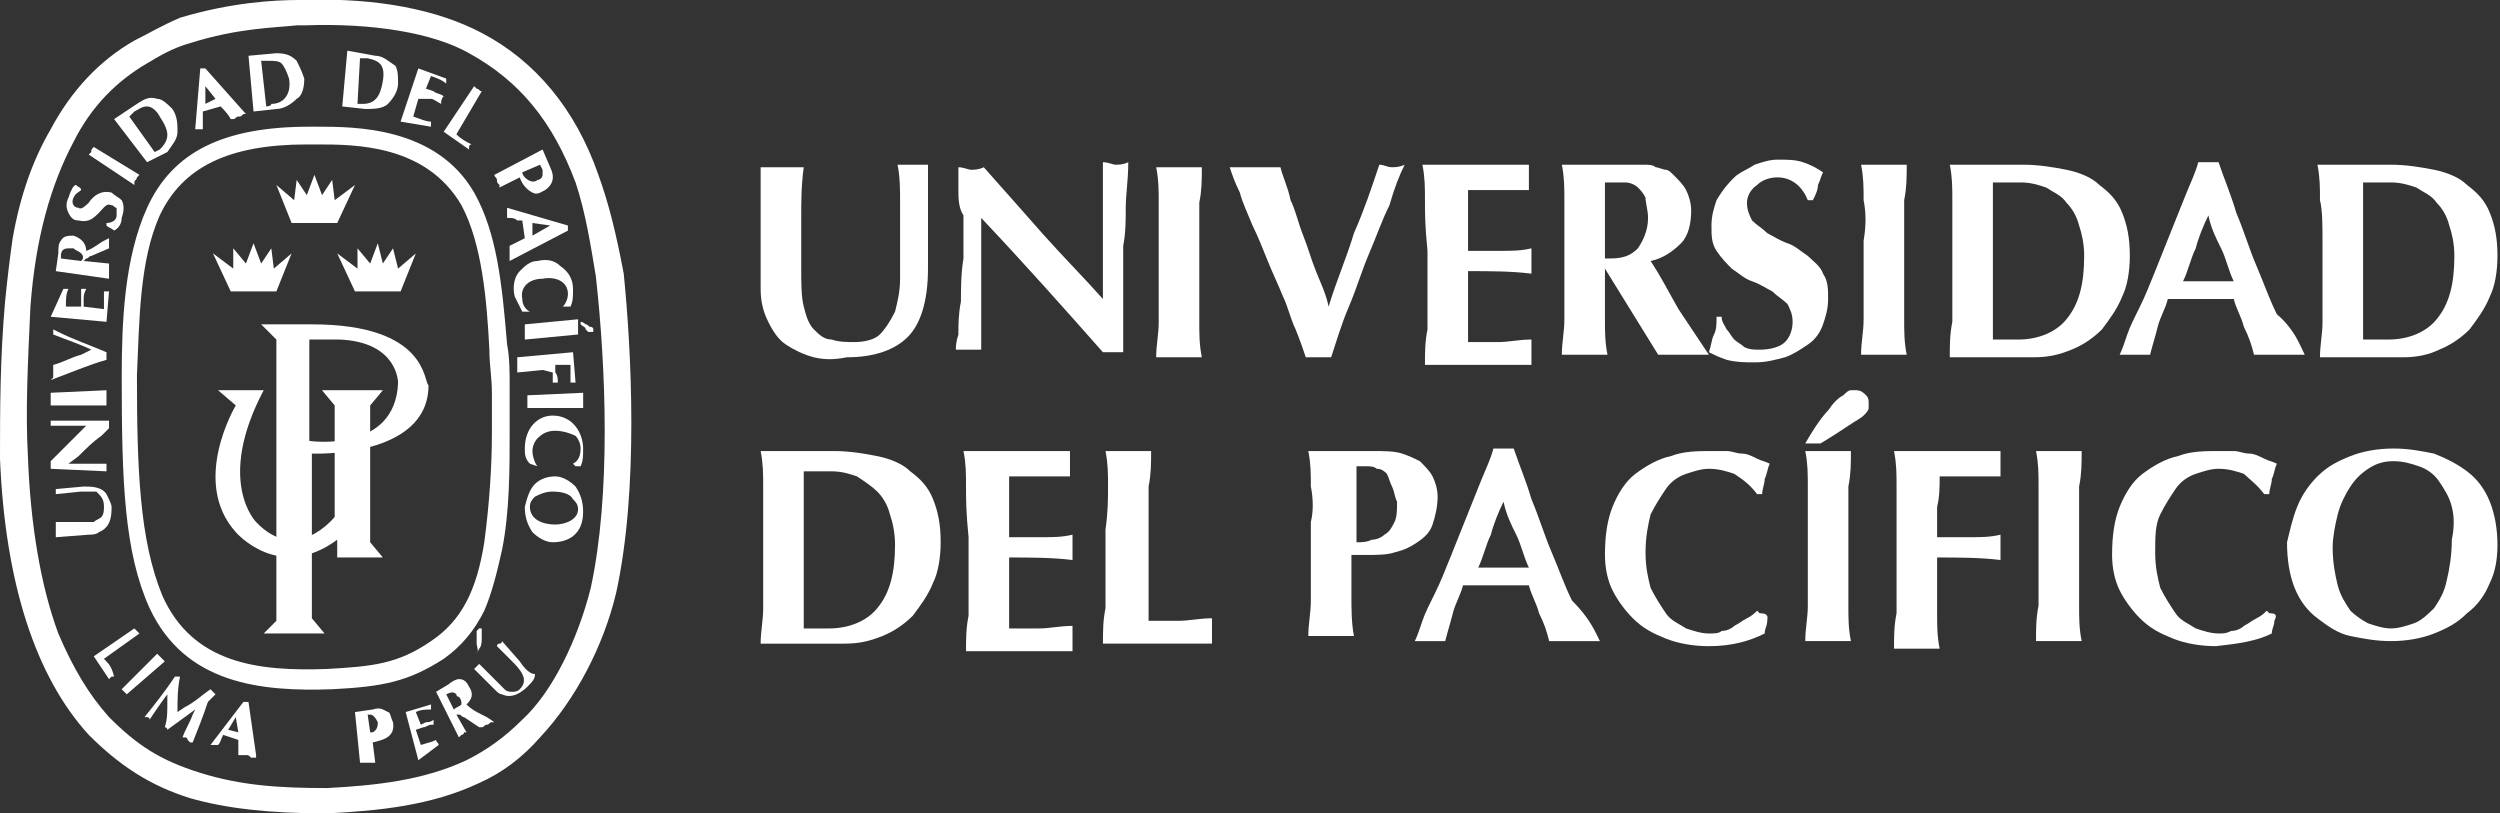 <svg width="209" height="68" viewBox="0 0 209 68" fill="none" xmlns="http://www.w3.org/2000/svg">
<rect x="0" y="0" width="209" height="68" fill="#333333" stroke="none"/>
<path d="M68.041 29.869C67.194 29.657 66.346 29.234 65.71 28.81C65.074 28.386 64.65 27.751 64.226 26.904C63.802 26.056 63.59 25.209 63.59 24.15C63.59 23.514 63.59 22.879 63.59 22.455C63.59 22.031 63.59 21.608 63.59 21.184C63.59 20.76 63.59 20.337 63.59 19.913C63.59 19.489 63.59 19.066 63.59 18.642C63.59 17.371 63.59 16.312 63.59 15.676C63.59 14.829 63.59 14.405 63.59 13.981C63.802 13.981 64.226 13.981 64.438 13.981C64.862 13.981 65.074 13.981 65.498 13.981C65.71 13.981 66.134 13.981 66.346 13.981C66.77 13.981 66.982 13.981 67.194 13.981C66.982 15.464 66.982 16.947 66.982 18.218C66.982 19.489 66.982 20.76 66.982 22.243C66.982 23.726 66.982 24.785 67.194 25.633C67.406 26.48 67.618 27.115 68.041 27.539C68.466 27.963 68.889 28.386 69.525 28.386C70.161 28.598 70.797 28.598 71.433 28.598C72.281 28.598 73.129 28.386 73.553 27.963C73.977 27.539 74.401 26.904 74.825 26.056C75.037 25.209 75.248 24.361 75.248 23.302C75.248 22.243 75.248 21.184 75.248 20.125C75.248 19.066 75.248 18.006 75.248 16.947C75.248 15.888 75.248 14.829 75.037 13.77C75.248 13.77 75.46 13.77 75.672 13.77C75.884 13.77 76.096 13.77 76.308 13.77C76.52 13.77 76.732 13.77 76.944 13.77C77.156 13.77 77.368 13.77 77.58 13.77C77.58 14.193 77.58 14.617 77.58 15.041C77.58 15.676 77.58 16.312 77.58 16.947C77.58 17.794 77.58 18.43 77.58 19.489C77.58 20.337 77.58 21.396 77.58 22.455C77.58 25.209 76.944 27.115 75.884 28.174C74.825 29.234 73.129 29.869 70.797 29.869C69.737 30.081 68.889 30.081 68.041 29.869Z" fill="white"/>
<path d="M80.122 15.889C80.122 15.253 80.122 14.618 80.122 13.982C80.546 13.982 80.97 14.194 81.182 14.194C81.394 14.194 81.818 14.194 82.242 13.982C83.938 15.889 85.633 17.795 87.117 19.49C88.813 21.397 90.508 23.091 92.204 24.998V22.88V20.549C92.204 19.702 92.204 19.066 92.204 18.219C92.204 17.584 92.204 16.736 92.204 16.101C92.204 15.465 92.204 15.041 92.204 14.406C92.204 13.982 92.204 13.559 92.204 13.559C92.628 13.559 93.052 13.77 93.264 13.77C93.476 13.77 93.9 13.77 94.324 13.559C94.324 15.041 94.112 16.312 94.112 17.372C94.112 18.431 94.112 19.49 93.9 20.549C93.9 21.608 93.9 22.456 93.9 23.515C93.9 24.574 93.9 25.633 93.9 26.693V29.446C93.688 29.446 93.264 29.446 93.052 29.446C92.628 29.446 92.416 29.446 92.204 29.446C89.025 25.845 85.633 22.032 82.03 18.219C82.03 18.643 82.03 19.066 82.03 19.49C82.03 19.914 82.03 20.337 82.03 20.761V23.515C82.03 24.362 82.03 25.21 82.03 25.845C82.03 26.481 82.03 27.116 82.03 27.54C82.03 27.964 82.03 28.387 82.03 28.599C82.03 28.811 82.03 29.023 82.03 29.235C81.818 29.235 81.606 29.235 81.394 29.235C81.182 29.235 80.97 29.235 80.97 29.235C80.546 29.235 80.334 29.235 79.91 29.235C79.91 29.023 79.91 28.599 80.122 27.964C80.122 27.116 80.122 26.269 80.334 25.21C80.334 24.151 80.334 22.88 80.546 21.608C80.546 20.337 80.546 19.066 80.546 18.007C80.122 17.372 80.122 16.524 80.122 15.889Z" fill="white"/>
<path d="M96.869 16.947C96.869 15.888 96.869 15.041 96.657 13.981C96.869 13.981 97.293 13.981 97.505 13.981C97.717 13.981 98.141 13.981 98.565 13.981C98.989 13.981 99.201 13.981 99.625 13.981C99.837 13.981 100.261 13.981 100.473 13.981C100.473 15.041 100.473 15.888 100.261 16.947C100.261 18.006 100.261 19.066 100.261 20.337V23.514C100.261 24.785 100.261 25.844 100.261 26.904C100.261 27.963 100.261 28.81 100.473 29.869C100.261 29.869 99.837 29.869 99.625 29.869C99.413 29.869 98.989 29.869 98.565 29.869C98.141 29.869 97.929 29.869 97.505 29.869C97.293 29.869 96.869 29.869 96.657 29.869C96.657 28.81 96.869 27.963 96.869 26.904C96.869 25.844 96.869 24.785 96.869 23.514V20.337C96.869 19.066 96.869 17.794 96.869 16.947Z" fill="white"/>
<path d="M113.191 19.489C114.038 17.583 114.674 15.676 115.31 13.77C115.734 13.77 115.946 13.981 116.37 13.981C116.582 13.981 117.006 13.981 117.43 13.77C117.006 14.617 116.582 15.676 116.158 17.159C115.522 18.43 115.098 19.701 114.462 21.184C113.827 22.667 113.403 24.15 112.767 25.633C112.131 27.115 111.707 28.598 111.283 29.869C111.071 29.869 110.647 29.869 110.223 29.869C109.799 29.869 109.587 29.869 109.163 29.869C108.951 29.234 108.739 28.598 108.315 27.539C107.891 26.692 107.679 25.633 107.256 24.785C106.832 23.726 106.408 22.879 105.984 21.819C105.56 20.76 105.136 19.701 104.712 18.854C104.288 17.794 103.864 16.947 103.652 16.1C103.228 15.252 103.016 14.617 102.804 13.981C103.228 13.981 103.44 13.981 103.864 13.981C104.288 13.981 104.5 13.981 104.924 13.981C105.348 13.981 105.56 13.981 105.984 13.981C106.408 13.981 106.62 13.981 107.044 13.981C107.256 14.829 107.679 15.676 107.891 16.735C108.315 17.583 108.527 18.642 108.951 19.701C109.375 20.76 109.587 21.608 110.011 22.667C110.435 23.726 110.859 24.573 111.071 25.633C111.707 23.514 112.555 21.608 113.191 19.489Z" fill="white"/>
<path d="M119.126 16.735C119.126 15.676 119.126 14.829 118.914 13.77C119.55 13.77 120.186 13.77 121.033 13.77C121.669 13.77 122.305 13.77 123.153 13.77C124.213 13.77 125.273 13.77 126.121 13.77C126.969 13.77 127.604 13.77 127.816 13.77C127.816 13.981 127.816 14.405 127.816 14.829C127.816 15.041 127.816 15.252 127.816 15.464C127.816 15.676 127.816 15.676 127.816 15.888C127.393 15.888 126.969 15.888 126.333 15.888C125.697 15.888 125.273 15.888 124.849 15.888C124.425 15.888 124.001 15.888 123.577 15.888C123.153 15.888 122.941 15.888 122.729 15.888C122.729 16.735 122.729 17.583 122.729 18.43C122.729 19.277 122.729 20.125 122.729 20.972C123.789 20.972 124.637 20.972 125.485 20.972C126.333 20.972 127.181 20.972 128.028 20.76C128.028 20.972 128.028 21.184 128.028 21.396C128.028 21.608 128.028 21.608 128.028 21.819C128.028 22.031 128.028 22.031 128.028 22.243C128.028 22.455 128.028 22.455 128.028 22.879C126.333 22.667 124.637 22.667 122.729 22.667C122.729 23.09 122.729 23.726 122.729 24.15C122.729 24.573 122.729 25.209 122.729 25.633C122.729 26.692 122.729 27.539 122.729 28.598C123.577 28.598 124.425 28.598 125.273 28.598C126.121 28.598 126.969 28.386 128.028 28.386C128.028 28.598 128.028 28.81 128.028 28.81C128.028 29.022 128.028 29.234 128.028 29.445C128.028 29.657 128.028 29.869 128.028 30.081C128.028 30.293 128.028 30.293 128.028 30.505C127.604 30.505 127.181 30.505 126.545 30.505C125.909 30.505 125.061 30.505 124.001 30.505C123.153 30.505 122.305 30.505 121.669 30.505C121.033 30.505 120.61 30.505 120.398 30.505C119.974 30.505 119.762 30.505 119.55 30.505C119.338 30.505 119.126 30.505 119.126 30.505C119.126 29.445 119.126 28.598 119.338 27.539C119.338 26.48 119.338 25.421 119.338 24.15V20.972C119.126 18.854 119.126 17.794 119.126 16.735Z" fill="white"/>
<path d="M137.565 16.523C137.353 16.1 137.141 15.888 136.929 15.676C136.717 15.464 136.293 15.252 135.87 15.252C135.446 15.252 134.81 15.252 134.174 15.252C134.174 17.371 134.174 19.489 134.174 21.608H134.386H134.598C135.658 21.608 136.293 21.396 136.929 20.76C137.353 20.125 137.777 19.277 137.777 18.218C137.777 17.583 137.565 16.947 137.565 16.523ZM134.174 22.455V23.302C134.174 24.573 134.174 25.633 134.174 26.692C134.174 27.751 134.174 28.598 134.386 29.657C134.174 29.657 133.75 29.657 133.538 29.657C133.326 29.657 132.902 29.657 132.478 29.657C132.054 29.657 131.842 29.657 131.418 29.657C131.206 29.657 130.782 29.657 130.57 29.657C130.57 28.598 130.782 27.751 130.782 26.692C130.782 25.633 130.782 24.573 130.782 23.302V20.125C130.782 18.854 130.782 17.794 130.782 16.735C130.782 15.676 130.782 14.829 130.57 13.77C130.782 13.77 131.206 13.77 131.418 13.77C131.63 13.77 132.054 13.77 132.478 13.77C132.902 13.77 133.326 13.77 133.962 13.77C134.386 13.77 135.234 13.77 135.87 13.77C136.505 13.77 136.929 13.77 137.353 13.77C137.777 13.77 138.201 13.77 138.413 13.981C138.625 13.981 139.049 14.193 139.261 14.193C139.473 14.193 139.685 14.405 139.897 14.617C140.321 15.041 140.745 15.464 140.957 15.888C141.169 16.312 141.381 16.947 141.381 17.583C141.381 18.642 141.169 19.701 140.533 20.337C139.897 20.972 139.049 21.608 137.989 21.819C138.837 23.09 139.473 24.361 140.321 25.844C141.169 27.115 142.017 28.386 142.864 29.657C142.441 29.657 142.229 29.657 141.805 29.657C141.381 29.657 141.169 29.657 140.745 29.657C140.321 29.657 140.109 29.657 139.685 29.657C139.261 29.657 139.049 29.657 138.625 29.657L134.174 22.455Z" fill="white"/>
<path d="M148.59 14.829C147.954 14.829 147.319 15.04 146.895 15.464C146.259 15.888 146.047 16.523 146.047 16.947C146.047 17.582 146.259 18.006 146.471 18.43C146.895 18.854 147.318 19.065 147.742 19.489C148.166 19.701 148.802 20.125 149.438 20.336C150.074 20.548 150.498 20.972 151.134 21.395C151.558 21.819 152.194 22.243 152.406 22.878C152.83 23.514 152.83 24.149 152.83 24.997C152.83 25.844 152.618 26.48 152.406 27.115C152.194 27.751 151.77 28.386 151.134 28.81C150.498 29.234 149.862 29.657 149.226 29.869C148.378 30.081 147.742 30.293 146.683 30.293C145.835 30.293 145.199 30.293 144.351 30.081C143.715 29.869 143.291 29.657 142.867 29.445C143.079 28.81 143.079 28.386 143.291 27.962C143.503 27.539 143.503 27.115 143.503 26.48H143.927C143.927 26.903 144.139 27.115 144.351 27.539C144.563 27.751 144.775 28.174 144.987 28.386C145.199 28.598 145.623 28.81 145.835 29.022C146.259 29.234 146.683 29.234 147.107 29.234C147.954 29.234 148.802 29.022 149.226 28.598C149.65 28.174 149.862 27.539 149.862 26.903C149.862 26.268 149.65 25.844 149.438 25.421C149.014 24.997 148.59 24.785 148.166 24.361C147.742 24.149 147.107 23.726 146.471 23.514C145.835 23.302 145.411 22.878 144.775 22.455C144.351 22.031 143.927 21.607 143.503 20.972C143.079 20.336 143.079 19.701 143.079 18.854C143.079 18.006 143.291 17.371 143.503 16.735C144.139 15.676 144.563 15.252 144.987 14.829C145.411 14.405 146.047 14.193 146.683 13.769C147.318 13.557 147.954 13.346 148.59 13.346C149.438 13.346 150.074 13.346 150.71 13.557C151.346 13.769 151.77 13.981 152.406 14.405C152.194 14.829 152.194 15.04 151.982 15.464C151.982 15.888 151.77 16.311 151.558 16.735H151.134C150.71 15.676 149.862 14.829 148.59 14.829Z" fill="white"/>
<path d="M155.798 16.735C155.798 15.676 155.798 14.829 155.586 13.77C155.798 13.77 156.222 13.77 156.434 13.77C156.646 13.77 157.07 13.77 157.494 13.77C157.918 13.77 158.13 13.77 158.553 13.77C158.765 13.77 159.189 13.77 159.401 13.77C159.401 14.829 159.401 15.676 159.189 16.735C159.189 17.794 159.189 18.854 159.189 20.125V23.302C159.189 24.573 159.189 25.633 159.189 26.692C159.189 27.751 159.189 28.598 159.401 29.657C159.189 29.657 158.765 29.657 158.553 29.657C158.342 29.657 157.918 29.657 157.494 29.657C157.07 29.657 156.858 29.657 156.434 29.657C156.222 29.657 155.798 29.657 155.586 29.657C155.586 28.598 155.798 27.751 155.798 26.692C155.798 25.633 155.798 24.573 155.798 23.302V20.125C156.01 18.854 156.01 17.794 155.798 16.735Z" fill="white"/>
<path d="M166.606 24.997V26.48C166.606 26.904 166.606 27.327 166.606 27.751C166.606 28.174 166.606 28.386 166.606 28.386C166.818 28.386 167.03 28.386 167.454 28.386C167.878 28.386 168.09 28.386 168.726 28.386C170.422 28.386 171.906 27.751 172.754 26.692C173.813 25.421 174.237 23.726 174.237 21.396C174.237 20.337 174.025 19.489 173.813 18.854C173.601 18.006 173.178 17.371 172.754 16.947C172.33 16.312 171.694 16.1 171.058 15.676C170.422 15.464 169.786 15.252 168.938 15.252C168.302 15.252 167.878 15.252 167.666 15.252C167.242 15.252 167.03 15.252 166.606 15.252C166.606 15.252 166.606 15.676 166.606 15.888C166.606 16.312 166.606 16.735 166.606 17.159V18.642V19.701V23.726V24.997ZM163.215 16.735C163.215 15.676 163.215 14.829 163.003 13.77C163.215 13.77 163.639 13.77 163.851 13.77C164.063 13.77 164.487 13.77 164.911 13.77C165.335 13.77 165.971 13.77 166.606 13.77C167.242 13.77 168.09 13.77 169.15 13.77C170.422 13.77 171.694 13.981 172.754 14.193C173.813 14.405 174.873 14.829 175.509 15.464C176.357 16.1 176.993 16.735 177.417 17.794C177.841 18.854 178.053 19.913 178.053 21.396C178.053 22.667 177.841 23.938 177.417 24.785C176.993 25.844 176.357 26.692 175.721 27.539C175.085 28.174 174.237 28.81 173.177 29.234C172.118 29.657 171.27 29.869 169.998 29.869C168.938 29.869 167.878 29.869 167.03 29.869C166.183 29.869 165.547 29.869 164.911 29.869C164.487 29.869 164.275 29.869 163.851 29.869C163.639 29.869 163.215 29.869 163.003 29.869C163.003 28.81 163.003 27.963 163.215 26.904C163.215 25.844 163.215 24.785 163.215 23.514V20.337C163.215 18.854 163.215 17.794 163.215 16.735Z" fill="white"/>
<path d="M184.622 18.007C184.198 18.855 183.774 19.914 183.562 20.761C183.138 21.608 182.926 22.668 182.502 23.515H186.742C186.318 22.668 186.106 21.608 185.682 20.761C185.258 19.914 184.834 19.066 184.622 18.007ZM192.677 29.658C192.253 29.658 192.041 29.658 191.617 29.658C191.193 29.658 190.981 29.658 190.557 29.658C190.133 29.658 189.921 29.658 189.497 29.658C189.073 29.658 188.861 29.658 188.437 29.658C188.225 28.811 188.013 28.175 187.59 27.328C187.378 26.481 186.954 25.845 186.742 24.998C186.318 24.998 185.682 24.998 185.258 24.998C184.834 24.998 184.198 24.998 183.774 24.998C183.35 24.998 182.926 24.998 182.502 24.998C182.078 24.998 181.654 24.998 181.231 24.998C181.019 25.845 180.595 26.481 180.383 27.328C180.171 28.175 179.959 28.811 179.747 29.658C179.535 29.658 179.323 29.658 179.111 29.658C178.899 29.658 178.687 29.658 178.475 29.658C178.263 29.658 178.051 29.658 177.839 29.658C177.627 29.658 177.415 29.658 177.203 29.658C177.415 29.235 177.627 28.599 177.839 27.964C178.051 27.328 178.475 26.481 178.899 25.633C179.323 24.786 179.747 23.727 180.171 22.668C180.595 21.608 181.019 20.549 181.442 19.49C181.866 18.431 182.29 17.372 182.714 16.312C183.138 15.253 183.562 14.406 183.774 13.559C183.986 13.559 183.986 13.559 184.198 13.559C184.41 13.559 184.41 13.559 184.622 13.559C184.834 13.559 184.834 13.559 185.046 13.559C185.258 13.559 185.258 13.559 185.47 13.559C185.894 14.83 186.53 16.312 186.954 17.795C187.59 19.278 188.013 20.761 188.649 22.244C189.285 23.727 189.709 24.998 190.345 26.269C191.829 27.54 192.253 28.811 192.677 29.658Z" fill="white"/>
<path d="M197.554 24.997V26.48C197.554 26.904 197.554 27.327 197.554 27.751C197.554 28.174 197.554 28.386 197.554 28.386C197.766 28.386 197.978 28.386 198.402 28.386C198.825 28.386 199.037 28.386 199.673 28.386C201.369 28.386 202.853 27.751 203.701 26.692C204.761 25.421 205.185 23.726 205.185 21.396C205.185 20.337 204.973 19.489 204.761 18.854C204.549 18.006 204.125 17.371 203.701 16.947C203.277 16.312 202.641 16.1 202.005 15.676C201.369 15.464 200.733 15.252 199.885 15.252C199.249 15.252 198.825 15.252 198.614 15.252C198.19 15.252 197.978 15.252 197.554 15.252C197.554 15.252 197.554 15.676 197.554 15.888C197.554 16.312 197.554 16.735 197.554 17.159V18.642V19.701V23.726V24.997ZM193.95 16.735C193.95 15.676 193.95 14.829 193.738 13.77C193.95 13.77 194.374 13.77 194.586 13.77C194.798 13.77 195.222 13.77 195.646 13.77C196.07 13.77 196.706 13.77 197.342 13.77C197.978 13.77 198.826 13.77 199.885 13.77C201.157 13.77 202.429 13.981 203.489 14.193C204.549 14.405 205.608 14.829 206.244 15.464C207.092 16.1 207.728 16.735 208.152 17.794C208.576 18.854 208.788 19.913 208.788 21.396C208.788 22.667 208.576 23.938 208.152 24.785C207.728 25.844 207.092 26.692 206.456 27.539C205.82 28.174 204.973 28.81 203.913 29.234C203.065 29.657 202.005 29.869 200.945 29.869C199.885 29.869 198.825 29.869 197.978 29.869C197.13 29.869 196.494 29.869 195.858 29.869C195.434 29.869 195.222 29.869 194.798 29.869C194.586 29.869 194.162 29.869 193.95 29.869C193.95 28.81 194.162 27.963 194.162 26.904C194.162 25.844 194.162 24.785 194.162 23.514V20.337C194.162 18.854 194.162 17.583 193.95 16.735Z" fill="white"/>
<path d="M67.194 49.147V50.63C67.194 51.054 67.194 51.477 67.194 51.901C67.194 52.325 67.194 52.537 67.194 52.537C67.406 52.537 67.618 52.537 68.041 52.537C68.466 52.537 68.677 52.537 69.313 52.537C71.009 52.537 72.493 51.901 73.341 50.842C74.4 49.571 74.825 47.876 74.825 45.546C74.825 44.487 74.612 43.639 74.4 43.004C74.189 42.157 73.765 41.521 73.341 41.097C72.917 40.674 72.281 40.25 71.645 39.826C71.009 39.614 70.373 39.403 69.525 39.403C68.889 39.403 68.466 39.403 68.254 39.403C67.83 39.403 67.618 39.403 67.194 39.403C67.194 39.615 67.194 39.826 67.194 40.038C67.194 40.462 67.194 40.886 67.194 41.309V42.792V43.851V47.876V49.147ZM63.802 40.674C63.802 39.615 63.802 38.767 63.59 37.708C63.802 37.708 64.226 37.708 64.438 37.708C64.65 37.708 65.074 37.708 65.498 37.708C65.922 37.708 66.558 37.708 67.194 37.708C67.83 37.708 68.677 37.708 69.737 37.708C71.009 37.708 72.281 37.92 73.341 38.132C74.4 38.343 75.46 38.767 76.096 39.403C76.944 40.038 77.58 40.674 78.004 41.733C78.428 42.792 78.64 43.851 78.64 45.334C78.64 46.605 78.428 47.876 78.004 48.724C77.58 49.783 76.944 50.63 76.308 51.477C75.672 52.113 74.825 52.748 73.765 53.172C72.705 53.596 71.857 53.808 70.585 53.808C69.525 53.808 68.466 53.808 67.618 53.808C66.77 53.808 66.134 53.808 65.498 53.808C65.074 53.808 64.862 53.808 64.438 53.808C64.226 53.808 63.802 53.808 63.59 53.808C63.59 52.748 63.802 51.901 63.802 50.842C63.802 49.783 63.802 48.724 63.802 47.453V44.275C63.802 43.004 63.802 41.733 63.802 40.674Z" fill="white"/>
<path d="M80.76 40.674C80.76 39.615 80.76 38.767 80.548 37.708C81.183 37.708 81.819 37.708 82.667 37.708C83.303 37.708 83.939 37.708 84.787 37.708C85.847 37.708 86.907 37.708 87.754 37.708C88.602 37.708 89.238 37.708 89.45 37.708C89.45 37.92 89.45 38.343 89.45 38.767C89.45 38.979 89.45 39.191 89.45 39.403C89.45 39.615 89.45 39.614 89.45 39.826C89.026 39.826 88.602 39.826 87.966 39.826C87.331 39.826 86.907 39.826 86.483 39.826C86.059 39.826 85.635 39.826 85.211 39.826C84.787 39.826 84.575 39.826 84.363 39.826C84.363 40.674 84.363 41.521 84.363 42.368C84.363 43.216 84.363 44.063 84.363 44.91C85.423 44.91 86.271 44.91 87.119 44.91C87.966 44.91 88.814 44.91 89.662 44.699C89.662 44.91 89.662 45.122 89.662 45.334C89.662 45.546 89.662 45.546 89.662 45.758C89.662 45.97 89.662 45.97 89.662 46.181C89.662 46.393 89.662 46.393 89.662 46.817C87.966 46.605 86.059 46.605 84.363 46.605C84.363 47.029 84.363 47.664 84.363 48.088C84.363 48.512 84.363 49.147 84.363 49.571C84.363 50.63 84.363 51.477 84.363 52.537C85.211 52.537 86.059 52.537 86.907 52.537C87.754 52.537 88.602 52.325 89.662 52.325C89.662 52.537 89.662 52.748 89.662 52.748C89.662 52.96 89.662 53.172 89.662 53.384C89.662 53.596 89.662 53.808 89.662 54.02C89.662 54.231 89.662 54.231 89.662 54.443C89.238 54.443 88.814 54.443 88.178 54.443C87.543 54.443 86.695 54.443 85.635 54.443C84.787 54.443 83.939 54.443 83.303 54.443C82.667 54.443 82.243 54.443 82.031 54.443C81.607 54.443 81.395 54.443 81.183 54.443C80.972 54.443 80.76 54.443 80.76 54.443C80.76 53.384 80.76 52.537 80.972 51.477C80.972 50.418 80.972 49.359 80.972 48.088V44.91C80.76 42.792 80.76 41.733 80.76 40.674Z" fill="white"/>
<path d="M92.631 40.673C92.631 39.614 92.631 38.766 92.419 37.707C92.631 37.707 93.055 37.707 93.267 37.707C93.479 37.707 93.903 37.707 94.327 37.707C94.751 37.707 94.963 37.707 95.386 37.707C95.599 37.707 96.022 37.707 96.234 37.707C96.234 38.766 96.234 39.614 96.022 40.673C96.022 41.732 96.022 42.791 96.022 44.062V47.24C96.022 48.087 96.022 48.934 96.022 49.782C96.022 50.629 96.022 51.265 96.022 51.9C96.87 51.9 97.718 51.9 98.566 51.9C99.414 51.9 100.262 51.688 101.322 51.688C101.322 51.9 101.322 52.112 101.322 52.112C101.322 52.324 101.322 52.536 101.322 52.748C101.322 52.959 101.322 53.171 101.322 53.383C101.322 53.595 101.322 53.595 101.322 53.807C100.898 53.807 100.474 53.807 99.838 53.807C99.202 53.807 98.354 53.807 97.294 53.807H94.963C94.327 53.807 93.903 53.807 93.479 53.807C93.055 53.807 92.843 53.807 92.631 53.807C92.419 53.807 92.207 53.807 92.207 53.807C92.207 52.748 92.207 51.9 92.419 50.841C92.419 49.782 92.419 48.723 92.419 47.452V44.274C92.631 42.791 92.631 41.732 92.631 40.673Z" fill="white"/>
<path d="M116.37 40.674C116.158 40.25 116.158 40.038 115.946 39.615C115.734 39.403 115.522 39.191 115.098 39.191C114.886 38.979 114.462 38.979 114.251 38.979H113.827H113.615H113.403C113.403 40.038 113.403 41.097 113.403 42.157C113.403 43.216 113.403 44.275 113.403 45.334C113.827 45.334 114.25 45.334 114.674 45.122C115.098 45.122 115.522 44.91 115.734 44.699C116.158 44.487 116.37 44.063 116.582 43.639C116.794 43.216 116.794 42.58 116.794 41.945C116.582 41.521 116.582 41.097 116.37 40.674ZM109.587 40.674C109.587 39.615 109.587 38.767 109.375 37.708C109.587 37.708 110.011 37.708 110.223 37.708C110.435 37.708 110.859 37.708 111.283 37.708C111.919 37.708 112.343 37.708 112.979 37.708C113.615 37.708 114.039 37.708 114.674 37.708C115.734 37.708 116.582 37.708 117.218 37.92C117.854 38.132 118.278 38.343 118.702 38.555C119.126 38.979 119.55 39.403 119.762 39.826C119.974 40.25 120.186 40.886 120.186 41.521C120.186 42.368 119.974 43.216 119.762 43.851C119.55 44.487 119.126 44.91 118.49 45.334C117.854 45.758 117.43 45.97 116.582 46.181C115.946 46.393 115.098 46.393 114.251 46.393H112.979C112.979 47.453 112.979 48.724 112.979 49.783C112.979 50.842 112.979 52.113 113.191 53.172C112.979 53.172 112.555 53.172 112.343 53.172C112.131 53.172 111.707 53.172 111.283 53.172C110.859 53.172 110.647 53.172 110.223 53.172C110.011 53.172 109.587 53.172 109.375 53.172C109.375 52.113 109.587 51.266 109.587 50.206C109.587 49.147 109.587 48.088 109.587 46.817V43.639C109.799 42.792 109.799 41.733 109.587 40.674Z" fill="white"/>
<path d="M125.697 41.945C125.273 42.792 124.849 43.851 124.637 44.699C124.213 45.546 124.001 46.605 123.577 47.453H127.816C127.392 46.605 127.18 45.546 126.757 44.699C126.333 43.851 125.909 43.004 125.697 41.945ZM133.751 53.596C133.328 53.596 133.116 53.596 132.692 53.596C132.268 53.596 132.056 53.596 131.632 53.596C131.42 53.596 130.996 53.596 130.572 53.596C130.148 53.596 129.936 53.596 129.512 53.596C129.3 52.748 129.088 52.113 128.664 51.266C128.452 50.418 128.028 49.783 127.816 48.935C127.392 48.935 126.757 48.935 126.333 48.935C125.909 48.935 125.273 48.935 124.849 48.935C124.425 48.935 124.001 48.935 123.577 48.935C123.153 48.935 122.729 48.935 122.305 48.935C122.093 49.783 121.669 50.418 121.457 51.266C121.245 52.113 121.033 52.748 120.821 53.596C120.609 53.596 120.398 53.596 120.186 53.596C119.974 53.596 119.762 53.596 119.55 53.596C119.338 53.596 119.126 53.596 118.914 53.596C118.702 53.596 118.49 53.596 118.278 53.596C118.49 53.172 118.702 52.537 118.914 51.901C119.126 51.266 119.55 50.418 119.974 49.571C120.398 48.724 120.821 47.664 121.245 46.605C121.669 45.546 122.093 44.487 122.517 43.428C122.941 42.368 123.365 41.309 123.789 40.25C124.213 39.191 124.637 38.343 124.849 37.496C125.061 37.496 125.061 37.496 125.273 37.496C125.485 37.496 125.485 37.496 125.697 37.496C125.909 37.496 125.909 37.496 126.121 37.496C126.333 37.496 126.333 37.496 126.545 37.496C126.968 38.767 127.604 40.25 128.028 41.733C128.664 43.216 129.088 44.699 129.724 46.181C130.36 47.664 130.784 48.935 131.42 50.206C132.904 51.689 133.328 52.748 133.751 53.596Z" fill="white"/>
<path d="M147.741 51.901C147.741 52.325 147.529 52.537 147.529 52.96C146.258 53.596 144.774 54.02 142.866 54.02C141.594 54.02 140.322 53.808 139.263 53.384C138.203 52.96 137.355 52.537 136.507 51.689C135.871 51.054 135.235 50.206 134.811 49.359C134.387 48.512 134.175 47.453 134.175 46.393C134.175 44.699 134.387 43.428 134.811 42.368C135.235 41.309 135.871 40.25 136.719 39.615C137.567 38.979 138.627 38.343 139.687 38.132C140.746 37.708 142.018 37.708 143.078 37.708C143.502 37.708 143.926 37.708 144.35 37.708C144.774 37.708 145.198 37.92 145.622 37.92C146.046 37.92 146.47 38.132 146.893 38.343C147.317 38.555 147.529 38.555 147.953 38.767C147.741 39.191 147.741 39.615 147.529 40.038C147.529 40.462 147.317 40.886 147.317 41.309H146.893C146.258 40.462 145.622 40.038 144.986 39.615C144.35 39.403 143.714 39.191 142.866 39.191C142.23 39.191 141.594 39.403 140.958 39.615C140.322 39.826 139.687 40.25 139.263 40.886C138.839 41.521 138.415 42.157 137.991 43.004C137.779 43.851 137.567 44.91 137.567 46.181C137.567 47.453 137.779 48.3 137.991 49.147C138.415 49.995 138.839 50.63 139.263 51.266C139.687 51.901 140.322 52.113 140.958 52.537C141.594 52.748 142.23 52.96 142.866 52.96C143.29 52.96 143.714 52.96 143.926 52.748C144.35 52.748 144.774 52.537 144.986 52.325C145.41 52.113 145.622 51.901 146.046 51.689C146.47 51.477 146.682 51.266 146.893 51.054L147.105 51.266C147.953 51.266 147.741 51.689 147.741 51.901Z" fill="white"/>
<path d="M151.133 40.673C151.133 39.614 151.133 38.766 150.921 37.707C151.133 37.707 151.557 37.707 151.769 37.707C151.981 37.707 152.405 37.707 152.829 37.707C153.253 37.707 153.465 37.707 153.888 37.707C154.1 37.707 154.524 37.707 154.736 37.707C154.736 38.766 154.736 39.614 154.524 40.673C154.524 41.732 154.524 42.791 154.524 44.062V47.24C154.524 48.511 154.524 49.57 154.524 50.629C154.524 51.688 154.524 52.536 154.736 53.595C154.524 53.595 154.1 53.595 153.888 53.595C153.676 53.595 153.253 53.595 152.829 53.595C152.405 53.595 152.193 53.595 151.769 53.595C151.557 53.595 151.133 53.595 150.921 53.595C150.921 52.536 151.133 51.688 151.133 50.629C151.133 49.57 151.133 48.511 151.133 47.24V44.062C151.133 42.791 151.133 41.52 151.133 40.673ZM152.829 34.318C153.253 33.682 153.676 33.259 154.1 33.047C154.312 32.835 154.524 32.623 154.736 32.623C154.948 32.623 154.948 32.623 155.16 32.623C155.584 32.623 155.796 32.835 156.008 33.047C156.22 33.259 156.22 33.47 156.22 33.682C156.22 33.894 156.22 33.894 156.22 34.106C156.22 34.318 156.008 34.53 155.796 34.741C155.584 34.953 155.16 35.165 154.524 35.589C153.888 36.013 153.253 36.436 152.193 37.072H150.921C151.769 35.589 152.405 34.741 152.829 34.318Z" fill="white"/>
<path d="M158.552 40.674C158.552 39.615 158.552 38.767 158.34 37.708C158.976 37.708 159.612 37.708 160.459 37.708C161.095 37.708 161.731 37.708 162.579 37.708C163.639 37.708 164.699 37.708 165.547 37.708C166.394 37.708 167.03 37.708 167.242 37.708C167.242 37.92 167.242 38.343 167.242 38.767C167.242 38.979 167.242 39.191 167.242 39.403C167.242 39.615 167.242 39.614 167.242 39.826C166.818 39.826 166.394 39.826 165.759 39.826C165.335 39.826 164.699 39.826 164.275 39.826C163.851 39.826 163.427 39.826 163.003 39.826C162.579 39.826 162.367 39.826 162.155 39.826C162.155 40.674 162.155 41.521 161.943 42.368C161.943 43.216 161.943 44.063 161.943 44.91C163.003 44.91 163.851 44.91 164.699 44.91C165.547 44.91 166.395 44.91 167.242 44.699C167.242 44.91 167.242 45.122 167.242 45.334C167.242 45.546 167.242 45.546 167.242 45.758C167.242 45.97 167.242 45.97 167.242 46.181C167.242 46.393 167.242 46.393 167.242 46.817C165.547 46.605 163.639 46.605 161.943 46.605V47.876C161.943 49.147 161.943 50.206 161.943 51.266C161.943 52.325 161.943 53.172 162.155 54.231C161.943 54.231 161.519 54.231 161.307 54.231C161.095 54.231 160.671 54.231 160.247 54.231C159.823 54.231 159.612 54.231 159.188 54.231C158.976 54.231 158.552 54.231 158.34 54.231C158.34 53.172 158.34 52.325 158.552 51.266C158.552 50.206 158.552 49.147 158.552 47.876V44.699C158.552 42.792 158.552 41.521 158.552 40.674Z" fill="white"/>
<path d="M170.423 40.673C170.423 39.614 170.423 38.766 170.211 37.707C170.423 37.707 170.847 37.707 171.059 37.707C171.271 37.707 171.695 37.707 172.119 37.707C172.543 37.707 172.755 37.707 173.178 37.707C173.39 37.707 173.814 37.707 174.026 37.707C174.026 38.766 174.026 39.614 173.814 40.673C173.814 41.732 173.814 42.791 173.814 44.062V47.24C173.814 48.511 173.814 49.57 173.814 50.629C173.814 51.688 173.814 52.536 174.026 53.595C173.814 53.595 173.39 53.595 173.178 53.595H172.119C171.695 53.595 171.483 53.595 171.059 53.595C170.847 53.595 170.423 53.595 170.211 53.595C170.211 52.536 170.211 51.688 170.423 50.629C170.423 49.57 170.423 48.511 170.423 47.24V44.062C170.423 42.791 170.423 41.52 170.423 40.673Z" fill="white"/>
<path d="M190.136 51.9C190.136 52.324 189.924 52.536 189.924 52.959C188.652 53.595 187.169 53.807 185.261 54.019C183.989 54.019 182.717 53.807 181.658 53.383C180.598 52.959 179.75 52.536 178.902 51.688C178.266 51.053 177.63 50.206 177.206 49.358C176.782 48.511 176.57 47.452 176.57 46.392C176.57 44.698 176.782 43.427 177.206 42.367C177.63 41.308 178.266 40.249 179.114 39.614C179.962 38.978 181.022 38.343 182.081 38.131C183.141 37.707 184.413 37.707 185.473 37.707C185.897 37.707 186.321 37.707 186.745 37.707C187.169 37.707 187.593 37.919 188.017 37.919C188.44 37.919 188.864 38.131 189.288 38.343C189.712 38.554 189.924 38.554 190.348 38.766C190.136 39.19 190.136 39.614 189.924 40.037C189.924 40.461 189.712 40.885 189.712 41.308H189.288C188.652 40.461 188.017 40.037 187.593 39.614C186.957 39.402 186.321 39.19 185.473 39.19C184.837 39.19 184.201 39.402 183.565 39.614C182.929 39.825 182.293 40.249 181.87 40.885C181.446 41.52 181.022 42.156 180.598 43.003C180.174 43.85 180.174 44.91 180.174 46.181C180.174 47.452 180.386 48.299 180.598 49.146C181.022 49.994 181.446 50.629 181.87 51.265C182.293 51.9 182.929 52.112 183.565 52.536C184.201 52.748 184.837 52.959 185.473 52.959C185.897 52.959 186.109 52.959 186.533 52.748C186.957 52.748 187.381 52.536 187.593 52.324C188.017 52.112 188.229 51.9 188.652 51.688C189.076 51.477 189.288 51.265 189.5 51.053L189.712 51.265C190.348 51.265 190.348 51.477 190.136 51.9Z" fill="white"/>
<path d="M204.973 42.368C204.761 41.521 204.337 40.886 203.913 40.25C203.489 39.614 202.853 39.191 202.217 38.979C201.581 38.767 200.945 38.555 200.097 38.555C199.249 38.555 198.614 38.767 197.978 39.191C197.342 39.614 196.918 40.038 196.494 40.674C196.07 41.309 195.646 42.157 195.434 43.004C195.222 43.851 195.01 44.91 195.01 45.758C195.01 47.029 195.222 48.088 195.434 48.935C195.646 49.783 196.07 50.418 196.494 51.054C196.918 51.477 197.554 51.901 197.978 52.113C198.614 52.325 199.249 52.537 199.885 52.537C200.521 52.537 201.157 52.325 201.793 52.113C202.429 51.901 203.065 51.266 203.489 50.842C203.913 50.206 204.337 49.571 204.549 48.512C204.761 47.664 204.973 46.393 204.973 45.122C205.185 44.063 205.185 43.216 204.973 42.368ZM192.043 42.368C192.467 41.309 193.102 40.462 193.738 39.826C194.586 38.979 195.434 38.555 196.494 38.132C197.554 37.708 198.826 37.496 200.097 37.496C201.369 37.496 202.429 37.708 203.489 37.92C204.549 38.343 205.397 38.767 206.244 39.403C207.092 40.038 207.728 40.886 208.152 41.945C208.576 43.004 208.788 44.275 208.788 45.546C208.788 46.817 208.576 47.876 208.152 48.724C207.728 49.783 207.092 50.63 206.244 51.266C205.397 52.113 204.549 52.537 203.489 52.96C202.429 53.384 201.157 53.596 199.885 53.596C198.614 53.596 197.554 53.384 196.494 53.172C195.434 52.96 194.586 52.325 193.738 51.689C192.89 51.054 192.255 50.206 191.831 49.147C191.407 48.088 191.195 46.817 191.195 45.334C191.407 44.487 191.619 43.428 192.043 42.368Z" fill="white"/>
<path d="M8.903 41.309C8.479 40.674 7.632 40.674 6.996 40.674L4.664 40.886V41.097V41.309L6.784 41.097C7.208 41.097 7.844 41.097 8.056 41.097C8.479 41.521 8.691 41.733 8.691 42.368C8.691 42.58 8.691 43.004 8.479 43.216C8.268 43.428 8.056 43.428 7.844 43.64C7.632 43.64 7.208 43.64 6.784 43.64H6.572H4.664V43.851C4.664 44.063 4.664 44.063 4.664 44.275C4.664 44.487 4.664 44.487 4.664 44.699V44.911L7.42 44.699C7.632 44.699 8.056 44.699 8.268 44.487C9.327 44.063 9.327 43.004 9.327 42.368C9.327 42.157 9.115 41.733 8.903 41.309Z" fill="white"/>
<path d="M8.902 39.403C8.902 39.191 8.902 39.191 8.902 39.403C8.902 39.191 8.902 39.191 8.902 38.979V38.767H5.722L6.57 38.132C7.206 37.496 7.842 36.861 8.478 36.437L9.114 35.801V35.166H4.238V35.378V35.59H7.206C6.57 36.225 5.934 36.861 5.298 37.496C4.874 37.92 4.45 38.344 4.238 38.555V39.191L8.902 39.403Z" fill="white"/>
<path d="M4.238 32.836C4.238 33.048 4.238 33.048 4.238 33.26C4.238 33.471 4.238 33.471 4.238 33.683V33.895H8.902V33.683C8.902 33.471 8.902 33.471 8.902 33.26C8.902 33.048 8.902 33.048 8.902 32.836V32.624L4.238 32.836Z" fill="white"/>
<path d="M8.902 30.081C8.902 29.869 8.902 29.869 8.902 29.657V29.446C7.418 28.81 6.146 28.386 4.874 27.751L4.45 27.539V27.751V27.963C5.51 28.386 6.782 28.81 7.63 29.234L6.782 29.657C5.934 29.869 5.298 30.293 4.45 30.505V30.717C4.45 30.928 4.45 30.928 4.45 31.14C4.45 31.352 4.45 31.352 4.45 31.564L4.238 31.776C5.934 31.14 7.418 30.505 8.902 30.081Z" fill="white"/>
<path d="M8.902 26.904L9.114 24.362H8.902H8.69C8.69 24.786 8.69 25.21 8.69 25.845L6.994 25.633V24.998C6.994 24.786 6.994 24.574 7.206 24.15H6.994H6.782C6.782 24.362 6.782 24.786 6.782 24.998V25.633H5.51C5.51 24.998 5.51 24.574 5.722 24.15H5.51H5.298L4.238 26.481L8.902 26.904Z" fill="white"/>
<path d="M6.784 21.82L5.088 21.609C5.088 21.185 5.088 20.761 5.724 20.761C5.936 20.761 5.936 20.761 6.148 20.761C6.36 20.973 6.572 20.973 6.784 21.185C6.996 21.397 6.996 21.609 6.784 21.82ZM9.115 19.914L8.691 20.126C8.268 20.338 7.844 20.761 7.208 20.973C7.208 20.338 6.784 19.914 6.148 19.702C5.724 19.702 5.3 19.702 5.088 20.126C4.876 20.338 4.876 20.761 4.876 21.185L4.664 22.668L9.115 23.303V23.091C9.115 22.88 9.115 22.88 9.115 22.668C9.115 22.456 9.115 22.456 9.115 22.244V22.032L6.996 21.82L7.208 21.609C7.42 21.609 7.42 21.397 7.632 21.397L9.115 20.761V20.549C9.115 20.338 9.115 20.338 9.115 20.126C9.115 19.914 9.115 19.914 9.115 19.702V19.49V19.914Z" fill="white"/>
<path d="M9.326 16.1C8.478 15.889 7.842 16.312 7.418 16.948C7.206 17.16 6.782 17.583 6.57 17.371C6.146 17.371 5.934 16.948 6.146 16.524C6.358 16.1 6.57 16.1 6.782 15.889C6.782 15.677 6.57 15.677 6.358 15.465C6.146 15.465 5.934 15.889 5.722 16.524C5.51 16.948 5.51 17.371 5.722 17.795C5.934 18.219 6.146 18.431 6.57 18.431C7.418 18.642 7.842 18.219 8.266 17.795C8.69 17.371 8.902 16.948 9.326 17.16C9.537 17.16 9.537 17.371 9.749 17.371C9.749 17.583 9.749 17.795 9.749 18.007C9.749 18.431 9.326 18.642 8.902 18.642V18.854C9.114 19.066 9.326 19.066 9.537 19.278C9.961 19.066 10.173 18.642 10.173 18.219C10.385 17.583 10.385 17.16 10.173 16.736C9.961 16.524 9.537 16.312 9.326 16.1Z" fill="white"/>
<path d="M7.842 12.287C7.63 12.499 7.63 12.499 7.63 12.711L7.418 12.923L11.233 15.465V15.253C11.233 15.041 11.445 15.041 11.445 14.829L11.657 14.617L7.842 12.287Z" fill="white"/>
<path d="M13.354 12.5L12.931 12.711L10.811 9.746L11.235 9.322C11.659 9.11 11.871 8.898 12.295 8.898C12.719 8.898 13.143 9.322 13.354 9.746C14.202 11.017 14.202 11.652 13.354 12.5ZM13.143 8.263C12.507 8.051 12.083 8.263 11.447 8.686L9.539 9.957L12.295 13.559L13.99 12.711C14.414 12.076 14.838 11.652 14.838 11.017C14.838 10.381 14.838 9.746 14.414 9.11C13.99 8.686 13.566 8.263 13.143 8.263Z" fill="white"/>
<path d="M18.016 8.262L17.168 8.685V7.203L18.016 8.262ZM17.168 5.72C16.956 5.72 16.956 5.72 16.956 5.72H16.744L16.32 10.804H16.532H16.744C16.744 10.804 16.744 10.804 16.956 10.804C16.956 10.38 16.956 10.168 16.956 9.745V9.321L18.44 8.897C18.652 9.109 19.076 9.533 19.288 9.956H19.5C19.712 9.956 19.712 9.745 19.924 9.745C20.136 9.745 20.136 9.745 20.348 9.533H20.56L17.168 5.72Z" fill="white"/>
<path d="M22.257 8.898L21.833 5.085H22.469C22.893 5.085 23.317 5.085 23.529 5.297C23.741 5.508 23.953 5.932 24.165 6.568C24.377 7.839 23.741 8.686 22.681 8.686C22.681 8.898 22.257 8.898 22.257 8.898ZM24.801 5.085C24.377 4.661 23.953 4.449 23.105 4.449L20.773 4.661L21.197 9.321L23.105 9.11C23.741 9.11 24.377 8.686 24.801 8.262C25.225 8.05 25.437 7.415 25.437 6.568C25.225 5.932 25.013 5.508 24.801 5.085Z" fill="white"/>
<path d="M30.097 4.873H30.733C31.793 5.085 32.217 5.508 32.005 6.779C31.793 8.05 31.369 8.686 30.309 8.686H29.885L30.097 4.873ZM31.369 4.661L29.037 4.237L28.613 8.898L30.521 9.11C31.157 9.11 32.005 9.11 32.429 8.686C32.853 8.262 33.277 7.627 33.277 6.991C33.277 6.356 33.277 5.932 33.065 5.508C32.429 5.085 32.005 4.661 31.369 4.661Z" fill="white"/>
<path d="M37.092 8.051C36.88 7.839 36.456 7.839 36.244 7.627L35.608 7.415L36.032 6.356C36.668 6.568 37.092 6.78 37.304 6.992V6.78V6.568L34.972 5.721L33.488 10.169L36.032 10.593V10.381V10.169C35.608 10.169 35.184 9.957 34.548 9.746L34.972 8.263H36.032C36.244 8.263 36.456 8.475 36.88 8.686C36.88 8.475 36.88 8.263 37.092 8.051C36.88 8.263 36.88 8.263 37.092 8.051Z" fill="white"/>
<path d="M40.273 7.627C40.061 7.627 40.061 7.415 39.849 7.415L39.637 7.203L37.093 11.016L39.213 12.499V12.287C39.213 12.287 39.213 12.075 39.425 12.075C39.001 11.864 38.577 11.652 38.153 11.228L40.273 7.627Z" fill="white"/>
<path d="M45.148 13.77L45.36 14.194C45.36 14.406 45.36 14.406 45.36 14.617C45.36 14.829 45.148 15.041 44.936 15.041C44.724 15.253 44.3 15.253 43.876 14.829C43.876 14.829 43.664 14.617 43.664 14.406L45.148 13.77ZM44.512 16.1C44.936 16.312 45.148 16.1 45.572 15.888C46.208 15.465 46.42 14.829 45.996 13.982L45.36 12.499L41.333 14.617C41.333 14.829 41.545 14.829 41.545 15.041C41.545 15.253 41.545 15.253 41.757 15.465V15.677L43.452 14.829C43.664 15.465 44.088 15.888 44.512 16.1Z" fill="white"/>
<path d="M45.994 18.854L44.51 19.701V18.642L45.994 18.854ZM47.478 19.278C47.478 19.066 47.478 19.066 47.478 19.066V18.854L42.391 17.371C42.391 17.371 42.391 17.371 42.391 17.583V17.795V18.007C42.391 18.007 42.391 18.007 42.391 18.218C42.815 18.218 43.026 18.218 43.239 18.43H43.662L43.874 19.913C43.45 20.125 43.026 20.337 42.603 20.549V20.761C42.603 20.972 42.603 20.972 42.603 21.184C42.603 21.396 42.603 21.396 42.603 21.608V21.82L47.478 19.278Z" fill="white"/>
<path d="M43.664 26.056H44.3C43.876 25.844 43.664 25.421 43.664 24.997C43.452 23.938 44.3 23.302 45.36 23.302C46.42 23.09 47.48 23.514 47.48 24.573C47.48 24.997 47.268 25.421 47.056 25.633H47.268C47.48 25.633 47.48 25.633 47.692 25.633C47.904 25.209 47.904 24.785 47.904 24.15C47.904 23.302 47.48 22.667 46.844 22.243C46.42 21.819 45.784 21.608 44.936 21.819C44.3 21.819 43.876 22.243 43.452 22.667C43.028 23.09 42.816 23.938 43.028 24.785C43.24 25.209 43.452 25.633 43.664 26.056Z" fill="white"/>
<path d="M48.326 27.963C48.326 27.963 48.326 27.752 48.326 27.963C48.326 27.752 48.326 27.54 48.326 27.328C48.326 27.116 48.326 27.116 48.326 26.904V26.692L43.875 27.116V27.328C43.875 27.54 43.875 27.54 43.875 27.752C43.875 27.963 43.875 27.963 43.875 28.175V28.387L48.326 27.963Z" fill="white"/>
<path d="M46.21 31.14C46.21 31.352 46.21 31.564 46.21 31.776V31.987H46.422H46.634C46.634 31.776 46.634 31.352 46.422 31.14C46.422 31.14 46.422 30.716 46.422 30.505H47.694C47.694 31.14 47.694 31.564 47.694 31.987H47.906H48.117L47.906 29.445L43.242 29.869V30.081C43.242 30.293 43.242 30.293 43.242 30.505C43.242 30.716 43.242 30.716 43.242 30.928V31.14L45.362 30.928L46.21 31.14Z" fill="white"/>
<path d="M44.09 34.107H48.753V33.895C48.753 33.683 48.753 33.683 48.753 33.471C48.753 33.26 48.753 33.26 48.753 33.048V32.836L44.09 33.048V33.26C44.09 33.471 44.09 33.471 44.09 33.683C44.09 33.895 44.09 33.895 44.09 34.107Z" fill="white"/>
<path d="M48.964 27.116C49.175 27.116 49.175 27.328 49.387 27.328C49.387 27.328 49.599 27.328 49.599 27.54V27.752C49.599 27.752 49.599 27.752 49.387 27.752C49.387 27.752 49.387 27.752 49.175 27.752L48.964 27.54C48.964 27.328 48.752 27.328 48.54 27.116V26.904C48.752 26.904 48.964 27.116 48.964 27.116Z" fill="white"/>
<path d="M47.902 38.767C48.114 38.979 48.114 38.979 48.114 38.979C48.326 38.979 48.326 38.979 48.538 38.979C48.75 38.555 48.75 38.132 48.75 37.496C48.75 36.225 47.902 34.742 46.207 34.742C44.935 34.742 43.875 35.801 43.875 37.496C43.875 37.92 43.875 38.343 44.299 38.767L44.935 38.979C44.723 38.767 44.511 38.132 44.511 37.708C44.511 37.284 44.723 36.861 44.935 36.649C45.359 36.225 45.783 36.013 46.419 36.013C47.054 36.013 47.69 36.225 48.114 36.437C48.326 36.649 48.538 37.072 48.538 37.496C48.538 38.132 48.326 38.555 47.902 38.767Z" fill="white"/>
<path d="M48.326 42.58C48.326 43.427 47.267 43.851 46.419 43.851C45.359 43.851 44.299 43.427 44.299 42.368C44.299 41.945 44.511 41.733 44.723 41.521C45.147 41.309 45.571 41.097 46.207 41.097C47.054 41.097 47.69 41.309 47.902 41.733C48.114 41.945 48.326 42.156 48.326 42.58ZM46.419 39.826C45.783 39.826 45.147 40.038 44.723 40.462C44.299 40.885 44.087 41.521 43.875 42.368C43.875 43.216 44.087 43.851 44.511 44.487C44.935 44.91 45.571 45.334 46.207 45.334C47.478 45.334 48.75 44.698 48.75 42.792C48.75 41.945 48.538 41.309 48.114 40.673C47.69 40.25 47.054 39.826 46.419 39.826Z" fill="white"/>
<path d="M8.688 55.078L11.655 52.96L11.443 52.748L11.231 52.536L7.84 54.866L9.112 56.773C9.112 56.773 9.112 56.773 9.324 56.561H9.536C9.324 55.714 9.112 55.502 8.688 55.078Z" fill="white"/>
<path d="M13.775 55.29C13.563 55.078 13.563 55.078 13.351 54.866L13.139 54.654L10.172 57.62L10.384 57.832L10.596 58.044L13.775 55.29Z" fill="white"/>
<path d="M18.016 58.044C17.804 57.833 17.804 57.833 17.804 57.833C17.804 57.833 17.804 57.833 17.592 57.621C16.956 58.044 16.32 58.68 15.473 59.104L14.837 59.527C14.837 58.468 14.837 57.621 15.049 56.562H14.837C14.837 56.562 14.837 56.562 14.625 56.562C13.777 57.833 12.929 58.892 12.081 59.951H12.293C12.293 59.951 12.505 59.951 12.505 60.163C12.929 59.527 13.353 58.892 13.989 58.044V58.892C13.989 59.527 13.989 60.163 13.777 60.798C13.777 60.798 13.989 60.798 13.989 61.01C14.837 60.375 15.473 59.951 16.32 59.315L16.108 59.739C15.896 60.375 15.473 61.01 15.261 61.646H15.473C15.473 61.646 15.684 61.646 15.684 61.858L15.896 62.069H16.108C16.532 61.01 16.956 59.951 17.38 58.68L18.016 58.044Z" fill="white"/>
<path d="M19.925 61.222L19.078 61.01L19.713 59.951L19.925 61.222ZM20.773 58.68C20.561 58.68 20.561 58.68 20.561 58.68H20.349L17.594 62.281H17.806H18.018H18.23C18.442 62.069 18.442 61.857 18.654 61.434L19.925 61.857C19.925 62.281 19.925 62.705 19.925 63.128H20.137C20.349 63.128 20.349 63.128 20.561 63.128C20.773 63.128 20.773 63.128 20.985 63.34H21.197H21.409V63.128L20.773 58.68Z" fill="white"/>
<path d="M30.948 61.222L30.736 59.739H30.948C31.16 59.739 31.372 59.951 31.584 60.374C31.584 60.586 31.584 61.01 31.16 61.222C31.16 61.222 31.16 61.222 30.948 61.222ZM32.431 59.527C32.007 59.315 31.796 59.103 31.16 59.315L29.676 59.527L30.1 63.764H30.312C30.524 63.764 30.524 63.764 30.736 63.764C30.948 63.764 30.948 63.764 31.16 63.764H31.372L31.16 62.069C32.007 61.857 33.067 61.645 32.855 60.374C32.643 59.951 32.643 59.527 32.431 59.527Z" fill="white"/>
<path d="M36.669 62.281C36.669 62.281 36.669 62.069 36.669 62.281C36.669 62.069 36.457 62.069 36.457 61.857C36.033 62.069 35.821 62.069 35.185 62.281L34.762 61.01L35.398 60.798C35.609 60.798 35.821 60.586 36.033 60.586H36.245V60.374V60.163C36.033 60.374 35.821 60.374 35.609 60.374L35.185 60.586L34.762 59.527C35.185 59.315 35.609 59.315 36.033 59.315V59.103V58.892L33.914 59.527L34.974 63.552L36.669 62.281Z" fill="white"/>
<path d="M37.941 59.316L37.305 58.044C37.729 57.833 37.941 57.833 38.153 58.044C38.153 58.256 38.365 58.256 38.365 58.256C38.577 58.468 38.577 58.68 38.577 58.892C38.365 59.104 38.153 59.104 37.941 59.316ZM40.697 59.951L40.273 59.739C39.849 59.527 39.425 59.316 39.001 58.892C39.425 58.468 39.637 58.044 39.213 57.409C39.001 56.985 38.789 56.773 38.365 56.773C38.153 56.773 37.729 56.985 37.517 57.197L36.457 57.833L38.365 61.646L38.577 61.434C38.577 61.434 38.789 61.434 38.789 61.222H39.001L38.153 59.739H38.365C38.577 59.739 38.577 59.951 38.789 59.951L40.061 60.798H40.273C40.485 60.798 40.485 60.587 40.697 60.587C40.909 60.587 40.909 60.375 41.121 60.375H41.333H41.545H41.333L40.697 59.951Z" fill="white"/>
<path d="M43.452 55.29L41.968 53.596C41.968 53.596 41.968 53.807 41.757 53.807C41.757 53.807 41.544 53.807 41.544 54.019L42.816 55.29C43.028 55.502 43.452 55.926 43.664 56.35C43.876 56.773 43.876 57.197 43.452 57.621C43.24 57.833 43.028 57.833 42.816 57.833C42.604 57.833 42.392 57.833 42.18 57.621C41.968 57.409 41.757 57.197 41.544 56.985L41.333 56.773L40.061 55.502L39.849 55.714L39.637 55.926L41.333 57.621C41.544 57.833 41.757 58.044 41.968 58.044C42.816 58.468 43.664 57.833 44.088 57.409C44.512 56.985 44.724 56.773 44.724 56.35C44.3 56.35 43.876 55.926 43.452 55.29Z" fill="white"/>
<path d="M39.848 53.807C39.848 53.595 39.848 53.383 39.848 53.172C39.848 52.96 39.848 52.96 39.848 52.96C39.848 52.96 39.848 52.96 39.848 52.748L40.06 52.536H40.272C40.272 52.536 40.272 52.536 40.272 52.748V52.96C40.272 53.172 40.272 53.172 40.272 53.383C40.272 53.595 40.272 54.019 40.06 54.231L39.848 54.654C40.06 54.443 39.848 54.019 39.848 53.807Z" fill="white"/>
<path d="M49.388 49.147C48.329 53.383 46.209 57.832 43.665 60.162C42.181 61.645 40.698 62.704 39.002 63.552C35.399 65.246 31.371 65.67 27.344 65.882C23.316 65.882 20.137 65.67 16.745 64.611C13.354 63.552 11.446 62.281 9.115 59.95C7.419 58.044 6.147 55.926 4.875 52.96C3.391 48.935 2.544 43.851 2.332 38.131C2.12 34.318 2.332 30.293 2.544 25.633C2.968 19.913 4.239 15.464 6.147 11.863C7.631 8.898 9.751 6.779 12.294 5.296C13.354 4.661 14.414 4.025 15.898 3.602C19.925 2.331 22.892 2.331 24.8 2.119H25.436C31.159 1.907 36.246 2.754 39.214 4.449C43.453 6.779 46.209 10.169 48.117 15.253C48.965 17.795 49.388 20.549 49.812 23.091C50.66 30.717 51.084 41.309 49.388 49.147ZM52.144 22.879C51.508 19.489 50.872 16.947 50.024 14.617C48.117 9.109 44.725 5.084 40.274 2.754C36.67 0.848 31.583 -0.211 25.436 0H25.012C22.892 0 19.289 0.212 15.05 1.483C13.566 2.119 12.506 2.754 11.234 3.39C8.267 5.084 5.935 7.627 4.239 10.804C2.756 13.346 1.696 16.312 1.06 19.913C0.848 21.396 0.636 23.091 0.424 25.209C0 30.081 0 34.318 0 38.343C0.424 48.723 2.968 56.561 7.419 61.433C9.962 63.975 12.506 65.67 15.898 66.729C18.865 67.577 22.469 68 27.344 68C31.583 67.788 36.035 67.365 40.062 65.458C41.97 64.611 43.665 63.34 45.149 61.645C48.117 58.468 50.448 54.019 51.508 49.571C53.416 40.885 52.78 29.234 52.144 22.879Z" fill="white"/>
<path d="M41.123 34.529V36.224C41.123 38.978 40.911 42.156 40.487 45.333C39.851 49.358 38.579 51.9 36.036 53.595C33.28 55.502 31.161 55.713 27.345 55.925C21.622 56.137 16.111 55.502 13.567 49.782C11.66 45.121 11.448 39.19 11.448 31.352C11.66 26.692 11.66 21.819 13.355 18.006C15.263 13.981 19.078 12.075 25.649 12.075H26.497C29.677 12.075 35.612 12.075 38.579 17.159C40.275 20.336 40.699 24.997 40.911 29.233C40.911 30.505 41.123 31.564 41.123 32.835C41.123 33.258 41.123 33.894 41.123 34.529ZM42.607 32.199C42.607 31.14 42.607 29.869 42.395 28.81C41.971 23.726 41.547 19.489 39.639 16.1C36.46 10.592 29.677 10.592 26.497 10.592H25.861C18.654 10.592 14.415 12.71 12.296 17.371C10.388 21.607 10.176 26.903 10.176 31.564C10.176 40.249 10.388 46.181 12.507 50.841C15.475 57.196 21.834 57.832 27.769 57.62C32.008 57.408 34.128 56.984 37.096 55.078C38.579 54.019 39.639 52.748 40.487 51.053C41.123 49.57 41.547 47.875 41.971 45.969C42.607 42.791 42.607 39.19 42.607 36.224V34.741C42.607 34.529 42.607 32.199 42.607 32.199Z" fill="white"/>
<path d="M32.006 46.604L30.946 45.333V33.894L32.006 32.623H26.919L27.979 33.894V43.215C27.979 43.215 24.799 47.24 21.408 43.639C21.408 43.639 18.016 40.249 22.044 32.623H18.228L19.712 33.894C19.712 33.894 15.897 40.249 19.712 44.486C19.712 44.486 23.315 48.723 28.191 45.121V46.604H32.006Z" fill="white"/>
<path d="M25.86 36.86C25.86 36.86 25.86 28.598 25.86 28.386C26.496 28.386 27.132 28.386 28.404 28.386C33.279 28.598 33.279 31.988 33.279 31.988C33.067 37.919 25.86 36.86 25.86 36.86ZM26.072 27.115H21.833L23.105 28.386V51.9L22.045 52.959H27.132L26.072 51.688V37.919C26.072 37.919 35.823 38.343 35.823 32.199C35.399 31.988 35.823 27.115 26.072 27.115Z" fill="white"/>
<path d="M23.105 24.362L24.376 21.184L22.892 22.455L22.681 20.761L21.833 22.032L21.197 20.337L20.561 22.032L19.501 20.761V22.455L17.805 21.184L19.289 24.362H23.105Z" fill="white"/>
<path d="M33.491 24.362L34.763 21.184L33.279 22.455L32.855 20.761L32.007 22.032L31.583 20.337L30.947 22.032L29.887 20.761V22.455L28.192 21.184L29.675 24.362H33.491Z" fill="white"/>
<path d="M28.193 18.642L29.677 15.464L27.981 16.736L27.769 15.041L26.922 16.312L26.286 14.617L25.65 16.312L24.802 15.041L24.59 16.736L23.106 15.464L24.378 18.642H28.193Z" fill="white"/>
</svg>
